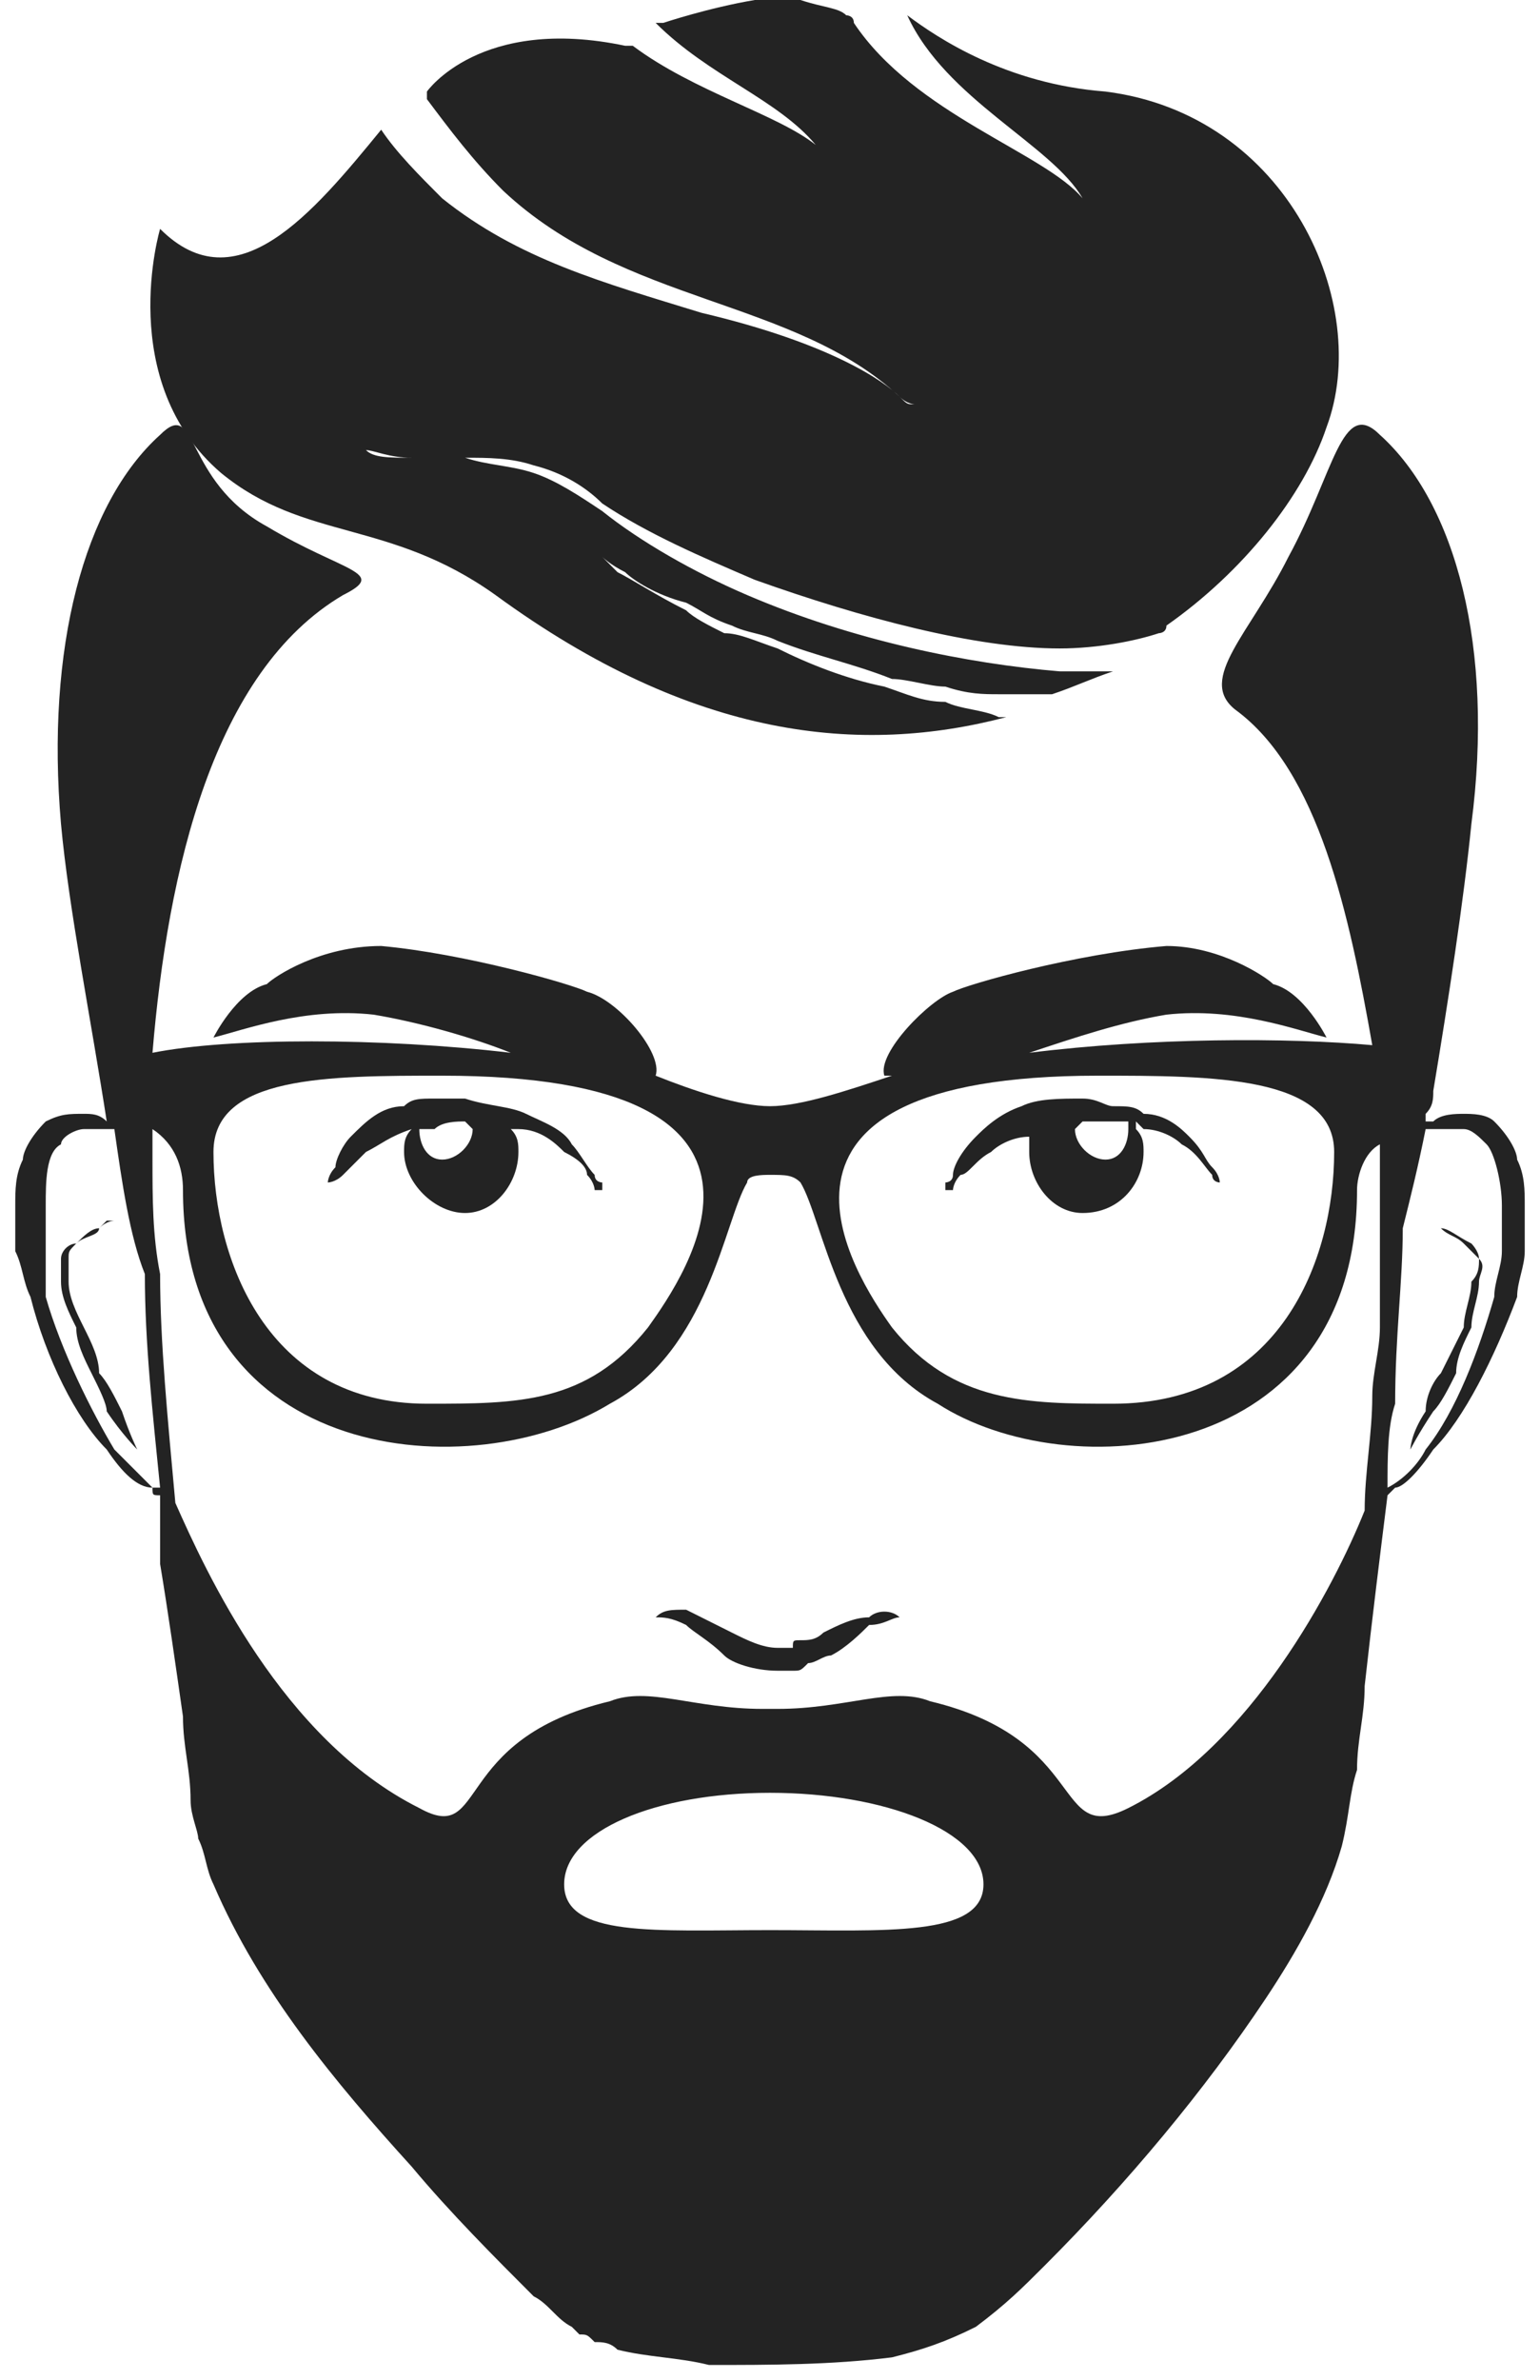 <?xml version="1.0" encoding="UTF-8" standalone="no"?>
<!-- Creator: CorelDRAW X7 -->

<svg
   xmlns:dc="http://purl.org/dc/elements/1.1/"
   xmlns:cc="http://creativecommons.org/ns#"
   xmlns:rdf="http://www.w3.org/1999/02/22-rdf-syntax-ns#"
   xmlns:svg="http://www.w3.org/2000/svg"
   xmlns="http://www.w3.org/2000/svg"
   xmlns:sodipodi="http://sodipodi.sourceforge.net/DTD/sodipodi-0.dtd"
   xmlns:inkscape="http://www.inkscape.org/namespaces/inkscape"
   xml:space="preserve"
   width="91.818"
   height="141.818"
   version="1.1"
   style="clip-rule:evenodd;fill-rule:evenodd;image-rendering:optimizeQuality;shape-rendering:geometricPrecision;text-rendering:geometricPrecision"
   viewBox="0 0 202 312"
   id="svg237"
   sodipodi:docname="Vitaliy.svg"
   inkscape:version="0.92.1 r15371"><sodipodi:namedview
   pagecolor="#ffffff"
   bordercolor="#666666"
   borderopacity="1"
   objecttolerance="10"
   gridtolerance="10"
   guidetolerance="10"
   inkscape:pageopacity="0"
   inkscape:pageshadow="2"
   inkscape:window-width="1600"
   inkscape:window-height="838"
   id="namedview239"
   showgrid="false"
   scale-x="2.2"
   fit-margin-top="0"
   fit-margin-left="0"
   fit-margin-right="0"
   fit-margin-bottom="0"
   inkscape:zoom="0.18856534"
   inkscape:cx="1256.9716"
   inkscape:cy="1638.2614"
   inkscape:window-x="-8"
   inkscape:window-y="-8"
   inkscape:window-maximized="1"
   inkscape:current-layer="svg237" />
 <defs
   id="defs216">
  <style
   type="text/css"
   id="style214">
   <![CDATA[
    .fil1 {fill:#232323}
    .fil0 {fill:white}
   ]]>
  </style>
 </defs>
 <g
   id="Слой_x0020_1"
   transform="translate(-168,-1497)">
  <g
   id="SHUTTER_718026334_Vector_x0020__x0028_1_x0029_.eps">
   <polygon
   class="fil0"
   points="168,1809 168,1497 370,1497 370,1809 "
   id="polygon219"
   style="fill:#ffffff" />
   <path
   class="fil1"
   d="m 316,1644 c 0,1 0,1 0,1 0,2 -1,4 -3,4 -2,0 -4,-2 -4,-4 0,0 0,0 1,-1 0,0 0,0 0,0 1,0 3,0 4,0 1,0 1,0 2,0 z m 12,8 c 0,0 0,0 0,0 0,0 0,-1 -1,-2 -1,-1 -1,-2 -3,-4 -1,-1 -3,-3 -6,-3 -1,-1 -2,-1 -4,-1 -1,0 -2,-1 -4,-1 -3,0 -6,0 -8,1 -3,1 -5,3 -6,4 -2,2 -3,4 -3,5 0,1 -1,1 -1,1 0,1 0,1 0,1 0,0 1,0 1,0 0,0 0,-1 1,-2 1,0 2,-2 4,-3 1,-1 3,-2 5,-2 0,0 0,0 0,0 0,0 0,1 0,2 0,4 3,8 7,8 5,0 8,-4 8,-8 0,-1 0,-2 -1,-3 0,0 0,0 0,-1 0,0 0,0 1,1 2,0 4,1 5,2 2,1 3,3 4,4 0,1 1,1 1,1 0,0 0,0 0,0 z"
   id="path221"
   inkscape:connector-curvature="0"
   style="fill:#232323" />
   <path
   class="fil1"
   d="m 229,1644 c 0,0 0,0 0,0 1,1 1,1 1,1 0,2 -2,4 -4,4 -2,0 -3,-2 -3,-4 0,0 0,0 0,0 1,0 1,0 2,0 1,-1 3,-1 4,-1 z m 18,9 c 0,0 0,0 0,-1 0,0 -1,0 -1,-1 -1,-1 -2,-3 -3,-4 -1,-2 -4,-3 -6,-4 -2,-1 -5,-1 -8,-2 -2,0 -3,0 -4,0 -2,0 -3,0 -4,1 -3,0 -5,2 -7,4 -1,1 -2,3 -2,4 -1,1 -1,2 -1,2 0,0 0,0 0,0 0,0 0,0 0,0 0,0 1,0 2,-1 1,-1 2,-2 3,-3 2,-1 3,-2 6,-3 0,0 0,0 0,0 -1,1 -1,2 -1,3 0,4 4,8 8,8 4,0 7,-4 7,-8 0,-1 0,-2 -1,-3 1,0 1,0 1,0 3,0 5,2 6,3 2,1 3,2 3,3 1,1 1,2 1,2 1,0 1,0 1,0 z"
   id="path223"
   inkscape:connector-curvature="0"
   style="fill:#232323" />
   <path
   class="fil1"
   d="m 286,1709 c -1,0 -2,1 -4,1 -1,1 -3,3 -5,4 -1,0 -2,1 -3,1 -1,1 -1,1 -2,1 -1,0 -1,0 -2,0 -3,0 -6,-1 -7,-2 -2,-2 -4,-3 -5,-4 -2,-1 -3,-1 -4,-1 -1,0 -2,0 -2,0 0,0 0,0 1,0 0,0 0,0 1,0 1,-1 2,-1 4,-1 2,1 4,2 6,3 2,1 4,2 6,2 0,0 1,0 2,0 0,-1 0,-1 1,-1 1,0 2,0 3,-1 2,-1 4,-2 6,-2 1,-1 3,-1 4,0 1,0 1,0 1,0 1,0 1,0 1,0 0,0 -1,0 -2,0 z"
   id="path225"
   inkscape:connector-curvature="0"
   style="fill:#232323" />
   <path
   class="fil1"
   d="m 357,1677 c 1,-2 2,-4 3,-6 0,-2 1,-4 1,-6 1,-1 1,-2 1,-3 -1,-1 -1,-1 -2,-2 -1,-1 -2,-1 -3,-2 -1,-1 -1,-1 -1,-1 v 0 c 0,0 0,0 1,1 1,0 2,1 4,2 0,0 1,1 1,2 1,1 0,2 0,3 0,2 -1,4 -1,6 -1,2 -2,4 -2,6 -1,2 -2,4 -3,5 -2,3 -3,5 -3,5 v 0 c 0,0 0,-2 2,-5 0,-2 1,-4 2,-5 z"
   id="path227"
   inkscape:connector-curvature="0"
   style="fill:#232323" />
   <path
   class="fil1"
   d="m 174,1661 c 0,-2 0,-4 0,-6 0,-3 0,-7 2,-8 0,-1 2,-2 3,-2 1,0 2,0 3,0 0,0 0,0 1,0 1,7 2,14 4,19 0,0 0,0 0,0 0,9 1,18 2,28 -1,0 -1,0 -1,0 -1,-1 -3,-3 -5,-5 -3,-5 -7,-13 -9,-20 0,-2 0,-4 0,-6 z m 176,31 c 0,-4 0,-8 1,-11 0,-9 1,-16 1,-23 1,-4 2,-8 3,-13 0,0 1,0 2,0 0,0 2,0 3,0 1,0 2,1 3,2 1,1 2,5 2,8 0,2 0,4 0,6 0,2 -1,4 -1,6 -2,7 -5,15 -9,20 -1,2 -3,4 -5,5 0,0 0,0 0,0 z m -1,-45 c 0,11 0,20 0,24 0,3 -1,6 -1,9 0,5 -1,10 -1,15 -4,10 -15,31 -31,39 -10,5 -5,-9 -26,-14 -5,-2 -11,1 -20,1 0,0 0,0 -1,0 0,0 -1,0 -1,0 -9,0 -15,-3 -20,-1 -21,5 -16,19 -25,14 -18,-9 -28,-31 -32,-40 -1,-11 -2,-21 -2,-30 -1,-5 -1,-10 -1,-15 0,-1 0,-2 0,-4 3,2 4,5 4,8 0,36 38,39 56,28 13,-7 15,-24 18,-29 0,0 0,0 0,0 v 0 c 0,-1 2,-1 3,-1 2,0 3,0 4,1 v 0 c 0,0 0,0 0,0 3,5 5,22 18,29 17,11 55,8 55,-28 0,-2 1,-5 3,-6 z m -6,1 c 0,14 -7,33 -29,33 -11,0 -21,0 -29,-10 -5,-7 -22,-33 27,-33 15,0 31,0 31,10 z m -90,23 c -8,10 -17,10 -29,10 -21,0 -28,-19 -28,-33 0,-10 15,-10 30,-10 50,0 32,26 27,33 z m 16,79 c -15,0 -27,1 -27,-6 0,-7 12,-12 27,-12 15,0 28,5 28,12 0,7 -13,6 -28,6 z m -99,-89 c 1,2 1,4 2,6 2,8 6,16 10,20 2,3 4,5 6,5 0,1 0,1 1,1 0,3 0,6 0,9 1,6 2,13 3,20 0,4 1,7 1,11 0,2 1,4 1,5 1,2 1,4 2,6 6,14 16,26 26,37 5,6 11,12 16,17 2,1 3,3 5,4 l 1,1 c 1,0 1,0 2,1 1,0 2,0 3,1 4,1 8,1 12,2 8,0 16,0 24,-1 4,-1 7,-2 11,-4 4,-3 6,-5 9,-8 11,-11 21,-23 29,-35 4,-6 8,-13 10,-20 1,-4 1,-7 2,-10 0,-4 1,-7 1,-11 1,-9 2,-17 3,-25 0,0 0,0 1,-1 1,0 3,-2 5,-5 4,-4 8,-12 11,-20 0,-2 1,-4 1,-6 0,-2 0,-4 0,-6 0,-2 0,-4 -1,-6 0,-1 -1,-3 -3,-5 -1,-1 -3,-1 -4,-1 -1,0 -3,0 -4,1 0,0 -1,0 -1,0 0,0 0,-1 0,-1 1,-1 1,-2 1,-3 2,-12 4,-25 5,-35 3,-23 -2,-42 -12,-51 -5,-5 -6,5 -12,16 -5,10 -12,16 -7,20 11,8 15,27 18,44 -11,-1 -29,-1 -45,1 6,-2 12,-4 18,-5 9,-1 17,2 21,3 0,0 -3,-6 -7,-7 -1,-1 -7,-5 -14,-5 -12,1 -26,5 -28,6 -3,1 -10,8 -9,11 0,0 1,0 1,0 -6,2 -12,4 -16,4 v 0 0 c -4,0 -10,-2 -15,-4 0,0 0,0 0,0 1,-3 -5,-10 -9,-11 -2,-1 -16,-5 -27,-6 -8,0 -14,4 -15,5 -4,1 -7,7 -7,7 4,-1 12,-4 21,-3 6,1 13,3 18,5 -17,-2 -37,-2 -47,0 2,-24 8,-50 25,-60 6,-3 0,-3 -10,-9 -11,-6 -9,-17 -14,-12 -10,9 -15,28 -13,51 1,11 4,26 6,39 0,0 0,0 0,0 -1,-1 -2,-1 -3,-1 -2,0 -3,0 -5,1 -2,2 -3,4 -3,5 -1,2 -1,4 -1,6 0,2 0,4 0,6 z"
   id="path229"
   inkscape:connector-curvature="0"
   style="fill:#232323" />
   <path
   class="fil1"
   d="m 178,1660 c 1,-1 2,-2 3,-2 1,-1 1,-1 1,-1 h 1 c 0,0 -1,0 -2,1 0,1 -2,1 -3,2 -1,1 -1,1 -1,2 0,1 0,2 0,3 0,2 1,4 2,6 1,2 2,4 2,6 1,1 2,3 3,5 1,3 2,5 2,5 v 0 c 0,0 -2,-2 -4,-5 0,-1 -1,-3 -2,-5 -1,-2 -2,-4 -2,-6 -1,-2 -2,-4 -2,-6 0,-1 0,-2 0,-3 0,-1 1,-2 2,-2 z"
   id="path231"
   inkscape:connector-curvature="0"
   style="fill:#232323" />
   <path
   class="fil1"
   d="m 321,1579 c 0,1 -1,1 -1,1 -3,1 -8,2 -13,2 -11,0 -26,-4 -40,-9 -7,-3 -14,-6 -20,-10 -2,-2 -5,-4 -9,-5 -3,-1 -6,-1 -9,-1 -2,0 -5,0 -7,0 -3,0 -5,-1 -6,-1 -2,-1 -3,-1 -4,-2 0,0 -1,0 -1,0 0,0 1,0 1,0 1,1 2,1 4,2 1,1 3,1 6,1 2,0 5,0 7,0 3,1 6,1 9,2 3,1 6,3 9,5 5,4 12,8 19,11 14,6 29,9 41,10 2,0 5,0 7,0 -3,1 -5,2 -8,3 -2,0 -4,0 -7,0 -2,0 -4,0 -7,-1 -2,0 -5,-1 -7,-1 -5,-2 -10,-3 -15,-5 -2,-1 -4,-1 -6,-2 -3,-1 -4,-2 -6,-3 -4,-1 -7,-3 -8,-4 -2,-1 -3,-2 -3,-2 0,0 1,1 2,2 2,1 5,3 9,5 1,1 3,2 5,3 2,0 4,1 7,2 4,2 9,4 14,5 3,1 5,2 8,2 2,1 5,1 7,2 0,0 1,0 1,0 -19,5 -41,3 -67,-16 -14,-10 -25,-7 -36,-16 -14,-12 -8,-32 -8,-32 10,10 20,-2 29,-13 2,3 5,6 8,9 10,8 21,11 34,15 17,4 24,9 26,11 1,1 1,1 2,1 0,0 -1,0 -2,-1 -14,-13 -36,-12 -52,-27 -4,-4 -7,-8 -10,-12 0,-1 0,-1 0,-1 0,0 7,-10 26,-6 0,0 1,0 1,0 8,6 19,9 24,13 -5,-6 -14,-9 -21,-16 1,0 1,0 1,0 0,0 6,-2 12,-3 h 6 c 3,1 5,1 6,2 0,0 1,0 1,1 8,12 25,17 30,23 -4,-7 -18,-13 -23,-24 4,3 13,9 26,10 24,3 35,28 29,44 -3,9 -11,19 -21,26 z"
   id="path233"
   inkscape:connector-curvature="0"
   style="fill:#232323" />
  </g>
 </g>
</svg>